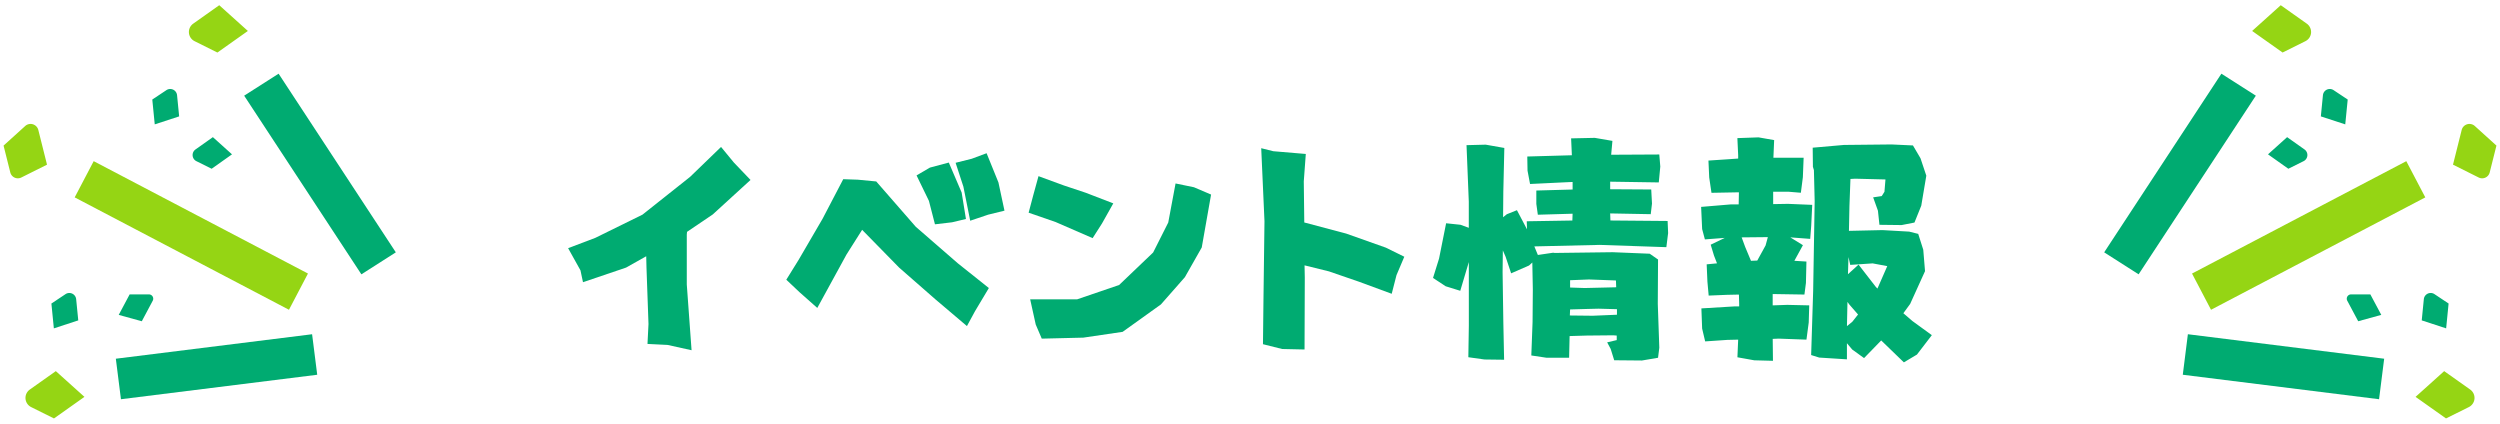 <svg xmlns="http://www.w3.org/2000/svg" viewBox="0 0 455.589 77.268">
    <g id="title" transform="translate(-662.126 -260.947)">
        <g id="グループ_1548" data-name="グループ 1548" transform="translate(1058.031 256.984) rotate(14)">
        <path id="パス_12339" data-name="パス 12339" d="M0,0,38.938.246l.046,7.445L.046,7.445Z" transform="translate(0.004 51.476) rotate(-71.092)" fill="#00ab71"/>
        <rect id="長方形_4555" data-name="長方形 4555" width="44.087" height="7.452" transform="matrix(0.747, -0.665, 0.665, 0.747, 16.474, 51.353)" fill="#95d514"/>
        <path id="パス_12337" data-name="パス 12337" d="M0,.021,36.049-.007l-.006,7.441L0,7.462Z" transform="translate(18.412 62.246) rotate(-6.846)" fill="#00ab71"/>
        <path id="パス_12329" data-name="パス 12329" d="M.006,1.458,0,7.971,5.107,9.109A1.419,1.419,0,0,0,6.833,7.725L6.84,2.683,2.147.173A1.457,1.457,0,0,0,.006,1.458Z" transform="translate(57.818 12.624)" fill="#95d514"/>
        <path id="パス_12330" data-name="パス 12330" d="M.6.843A.787.787,0,0,0,.2,2.131L3.039,5.279l3.8-2.142L4.008,0Z" transform="translate(44.92 47.182)" fill="#00ab71"/>
        <path id="パス_12331" data-name="パス 12331" d="M4.232,5.534,6.59,3.523A1.247,1.247,0,0,0,6.238,1.41L2.621,0,0,3.883Z" transform="translate(24.653 23.042)" fill="#00ab71"/>
        <path id="パス_12332" data-name="パス 12332" d="M.579,5.277l4.667.336-.66-4.5L1.674.074A1.253,1.253,0,0,0,.013,1.435Z" transform="translate(31.744 12.608)" fill="#00ab71"/>
        <path id="パス_12333" data-name="パス 12333" d="M.577,5.277l4.668.336-.661-4.5L1.672.074A1.252,1.252,0,0,0,.013,1.435Z" transform="translate(58.578 44.23)" fill="#00ab71"/>
        <path id="パス_12334" data-name="パス 12334" d="M9.866,5.275A1.868,1.868,0,0,0,9.34,2.112L3.924,0,0,5.812,6.336,8.284Z" transform="translate(16.407 -0.005)" fill="#95d514"/>
        <path id="パス_12335" data-name="パス 12335" d="M9.338,2.111,3.925,0,0,5.812,6.336,8.284,9.867,5.273A1.867,1.867,0,0,0,9.338,2.111Z" transform="translate(61.436 57.491)" fill="#95d514"/>
        </g>
        <g id="グループ_640" data-name="グループ 640" transform="translate(-3278.221 -354.857)">
        <g id="Instagramで最新情報配信中_" data-name="Instagramで最新情報配信中 " transform="translate(4043.878 640.836)" style="isolation: isolate">
            <g id="グループ_2501" data-name="グループ 2501" style="isolation: isolate">
            <path id="パス_12661" data-name="パス 12661" d="M4071.747,642.1l2.342,2.846,3.03,3.168-6.886,6.29-4.684,3.168-.045.5v9.092l.871,11.983-4.361-.965-3.672-.182.184-3.628-.368-10.33-.046-2.02-3.672,2.066-7.852,2.663-.459-2.159-2.25-4.041,4.959-1.882,8.586-4.224,8.677-6.886Z" transform="translate(-4043.878 -640.353)" fill="#00ab71"/>
            <path id="パス_12662" data-name="パス 12662" d="M4072.632,665.977l2.25-3.627,4.361-7.484,3.766-7.208,2.663.091,3.351.321,7.209,8.265,7.667,6.658,5.647,4.5-2.525,4.224-1.47,2.709-5.738-4.866-6.612-5.786-6.75-6.888-2.847,4.5-5.325,9.734-3.214-2.846Zm23.737-19.008,2.434-1.424,3.443-.918,2.341,5.463.782,4.822-2.526.6-3.121.368-1.1-4.27Zm7.116-2.3,2.938-.734,2.709-1.01,2.159,5.325,1.1,5.143-2.984.734-3.261,1.1-1.239-6.2Z" transform="translate(-4032.871 -640.035)" fill="#00ab71"/>
            <path id="パス_12663" data-name="パス 12663" d="M4106.363,645.949l4.638,1.7,3.993,1.332,5,1.928-2.066,3.673-1.7,2.663-6.75-2.938-4.913-1.7.827-3.122Zm-1.516,22.453h8.541l7.667-2.618,6.2-5.923,2.754-5.463,1.332-7.117,3.351.689,3.122,1.332-1.7,9.642-3.076,5.418-4.362,4.959-6.979,5-7.163,1.055-7.575.184-1.1-2.571Z" transform="translate(-4020.643 -638.879)" fill="#00ab71"/>
            <path id="パス_12664" data-name="パス 12664" d="M4135.22,642.264l2.2.55,5.924.5-.368,5,.091,7.485,7.622,2.02,7.253,2.571,3.353,1.652-1.423,3.352-.872,3.4-5.968-2.2-5.465-1.882-4.452-1.1.045,2.25-.045,13.085-4.086-.091-3.49-.873.093-8.311.182-14.095Z" transform="translate(-4008.912 -640.289)" fill="#00ab71"/>
            <path id="パス_12665" data-name="パス 12665" d="M4183.025,640.995l4.316-.093,3.213.552-.229,2.525,8.77-.046.182,2.2-.275,2.891-8.86-.137v1.377l7.484.046.138,2.571-.229,1.929-7.392-.138.045,1.286,10.422.091.093,2.2-.322,2.572-12.12-.414-11.938.275.643,1.561,2.8-.413.229.046,10.606-.137,6.749.275,1.516,1.055-.047,8.081.277,7.99-.229,1.836-2.938.5-5.052-.046-.643-2.066-.641-1.195,1.743-.413v-.826l-.643-.046-4.82.046-3.123.091-.091,3.949h-4.132l-2.756-.413.229-6.106.047-5.923-.093-4.913-.6.55-3.26,1.424-1.01-3.031-.5-1.148-.047,3.949.139,9.32.138,6.657-3.581-.046-2.938-.413.091-5.739V663.537l-1.561,5.235-2.664-.827-2.3-1.516,1.1-3.534,1.286-6.429,2.616.275,1.516.552v-4.775l-.414-10.285,3.491-.091,3.4.6-.184,7.944-.045,4.682.688-.55,1.837-.734,1.836,3.489-.046-1.469,8.311-.138.045-1.24-6.336.184-.275-1.973V650.5l6.611-.184v-1.377l-1.056.046-6.7.322-.459-2.434-.045-2.572,8.126-.23Zm8.356,32.139v-1.011l-3.352-.091-1.929.046-3.26.093-.045,1.1,4.178.046Zm-8.541-6.29v1.332l2.664.091,5.738-.137-.045-1.24-4.914-.183Z" transform="translate(-4000.244 -640.811)" fill="#00ab71"/>
            <path id="パス_12666" data-name="パス 12666" d="M4199.8,640.974l3.857-.138,2.845.5-.136,3.214h5.509l-.139,3.536-.366,2.847-2.2-.184h-2.847V653l2.709-.046,4.408.182-.184,3.811-.185,2.388-3.627-.275,2.3,1.423-1.56,2.846,2.2.138-.091,3.9-.275,2.113-5.786-.093v2.066l2.663-.091,4,.091-.093,3.122-.414,3.122-5.05-.184-1.1.046.045,3.995-3.4-.091-3.076-.552.137-3.214-1.974.046-4.041.275-.551-2.341-.137-3.673,6.106-.368h.78v-.5l-.046-1.652-2.159.046-3.352.138-.229-2.526-.137-3.168,1.882-.182-.55-1.424-.6-1.975,2.57-1.239-3.627.275-.5-1.882-.185-4.041,5.465-.459h1.377l.045-2.2-5,.093-.414-2.8-.139-3.075,5.418-.368v-.6Zm3.627,22.313,1.514-2.755.414-1.516-4.775.047.643,1.744,1.057,2.525Zm10.1-20.569,5.694-.5,8.677-.091,3.9.182,1.376,2.342,1.057,3.168-.918,5.464-1.24,3.077-2.341.459-4.041-.047-.275-2.571-.873-2.434,1.561-.229.5-.78.185-2.25-5.509-.138-.873.046-.184,4.913-.091,4.545,6.106-.137,4.866.275,1.652.413.92,2.893.32,3.9-2.708,5.968-1.241,1.7,1.654,1.423,3.535,2.571-2.709,3.536-2.387,1.423-4.131-3.994-3.123,3.214-2.159-1.561-.963-1.148v2.938l-5.05-.322-1.47-.459.367-11.707.275-16.346-.138-5.647-.183-.6Zm8.265,30.4-1.561-1.791-.368-.5-.091,4.316v.091l.963-.78Zm.091-9.091,3.168,4.086.277.275,1.789-4.086-2.662-.5-4.086.275-.322-1.424-.092,3.122Z" transform="translate(-3986.72 -640.836)" fill="#00ab71"/>
            </g>
        </g>
        </g>
        <g id="グループ_1551" data-name="グループ 1551" transform="translate(738.657 324.572) rotate(166)">
        <path id="パス_12339-2" data-name="パス 12339" d="M0,7.692l38.938-.246L38.984,0,.046.246Z" transform="translate(7.277 15.687) rotate(71.092)" fill="#00ab71"/>
        <rect id="長方形_4555-2" data-name="長方形 4555" width="44.087" height="7.452" transform="matrix(0.747, 0.665, -0.665, 0.747, 21.427, 12.738)" fill="#95d514"/>
        <path id="パス_12337-2" data-name="パス 12337" d="M.006,7.441,36.05,7.47,36.044.029,0,0Z" transform="translate(19.296 0) rotate(6.846)" fill="#00ab71"/>
        <path id="パス_12329-2" data-name="パス 12329" d="M.008,7.685,0,1.172,5.109.035A1.419,1.419,0,0,1,6.836,1.418L6.842,6.46,2.149,8.97A1.457,1.457,0,0,1,.008,7.685Z" transform="translate(57.812 47.889)" fill="#95d514"/>
        <path id="パス_12330-2" data-name="パス 12330" d="M.6,4.437A.787.787,0,0,1,.2,3.148L3.039,0l3.8,2.142L4.008,5.28Z" transform="translate(44.916 17.194)" fill="#00ab71"/>
        <path id="パス_12331-2" data-name="パス 12331" d="M4.233,0,6.592,2.011a1.247,1.247,0,0,1-.352,2.113L2.622,5.535,0,1.651Z" transform="translate(24.648 41.079)" fill="#00ab71"/>
        <path id="パス_12332-2" data-name="パス 12332" d="M.579.336,5.246,0l-.66,4.5L1.674,5.539A1.253,1.253,0,0,1,.014,4.178Z" transform="translate(31.74 51.435)" fill="#00ab71"/>
        <path id="パス_12333-2" data-name="パス 12333" d="M.578.336,5.246,0,4.584,4.5,1.672,5.539A1.252,1.252,0,0,1,.014,4.178Z" transform="translate(58.574 19.812)" fill="#00ab71"/>
        <path id="パス_12334-2" data-name="パス 12334" d="M9.868,3.01a1.868,1.868,0,0,1-.527,3.163L3.926,8.286,0,2.472,6.338,0Z" transform="translate(16.402 61.376)" fill="#95d514"/>
        <path id="パス_12335-2" data-name="パス 12335" d="M9.34,6.174,3.927,8.286,0,2.472,6.338,0,9.869,3.011A1.867,1.867,0,0,1,9.34,6.174Z" transform="translate(61.43 3.88)" fill="#95d514"/>
        </g>
    </g>
</svg>